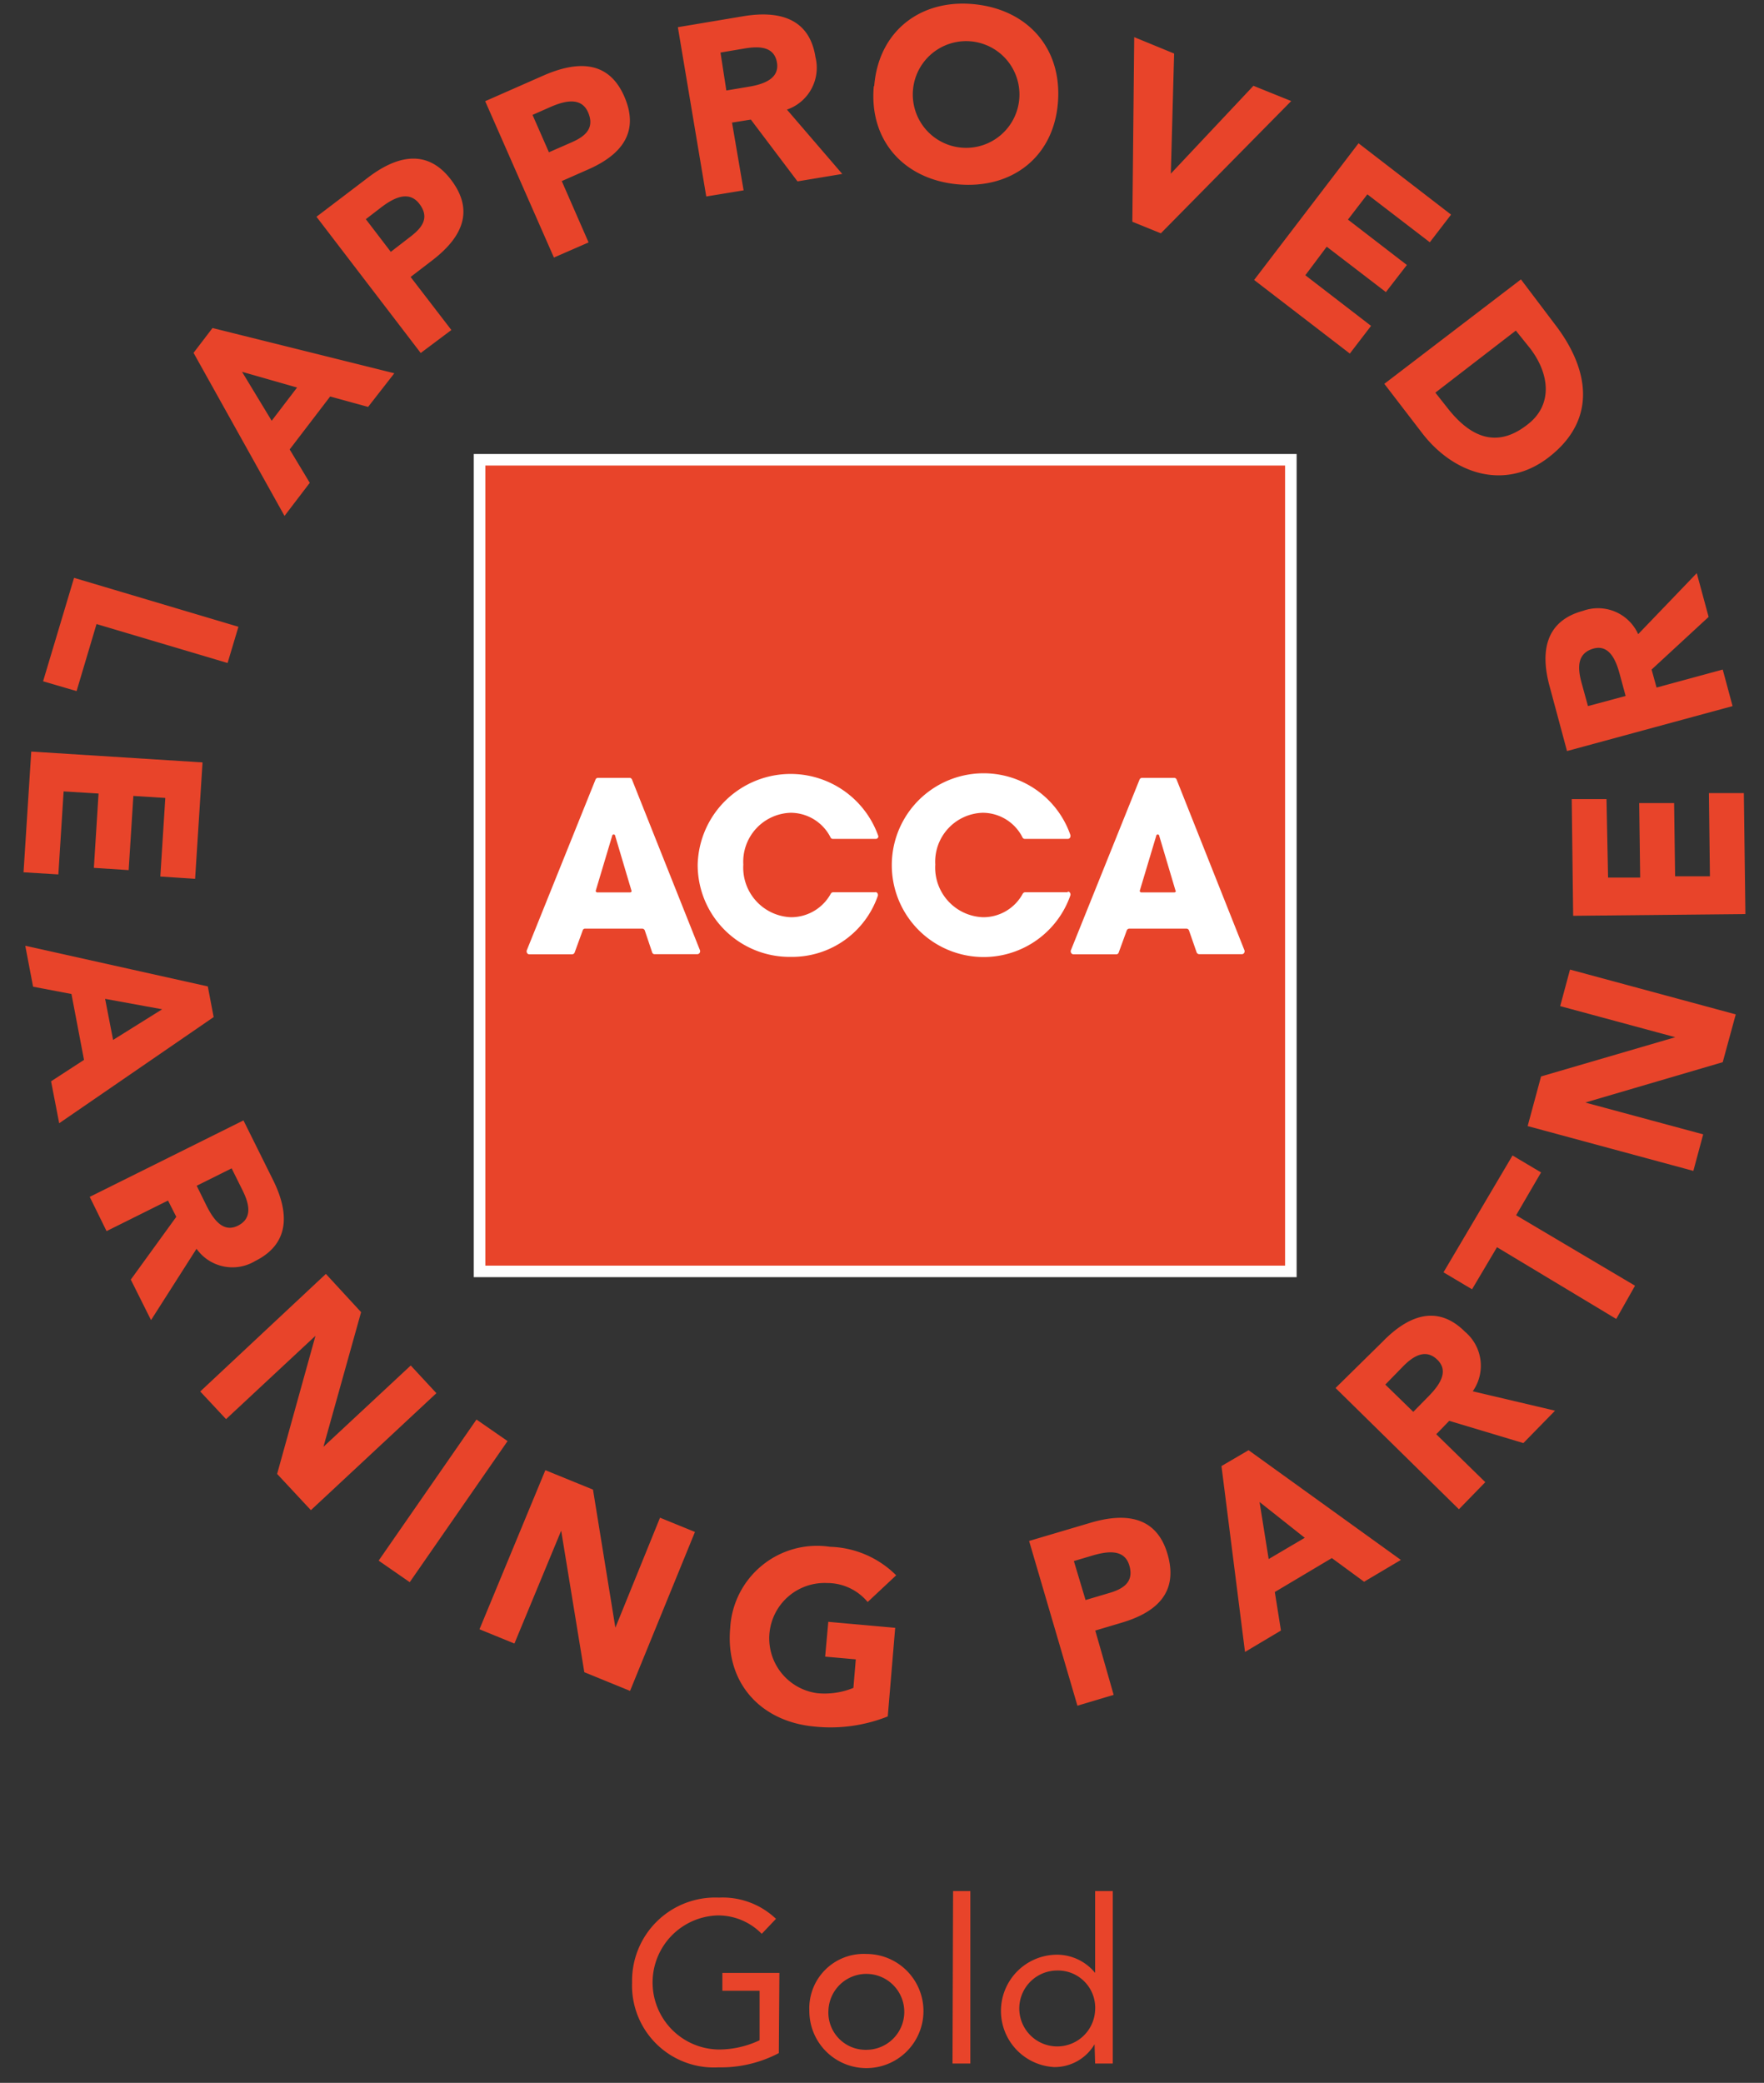 <?xml version="1.0" encoding="utf-8" standalone="no"?><svg width="61" height="72" xmlns="http://www.w3.org/2000/svg"><rect width="100%" height="100%" fill="#333333" stroke="none"/><g fill-rule="nonzero" fill="none"><path fill="#E8442A" d="M16.57 15.89h28.041v27.997h-28.04z"/><path d="M44.439 43.75H16.783V16.092h27.656V43.75zm-28.056.399h28.455V15.694H16.383v28.455z" fill="#FFF"/><path d="M30.29 30.843h-1.48a.094.094 0 0 0-.078.045c-.275.506-.805.82-1.381.818a1.716 1.716 0 0 1-1.647-1.82 1.692 1.692 0 0 1 1.637-1.79 1.548 1.548 0 0 1 1.386.864c.016.024.044.039.074.039h1.48a.089.089 0 0 0 .093-.094 3.215 3.215 0 0 0-6.248.987 3.18 3.18 0 0 0 3.225 3.185 3.136 3.136 0 0 0 3.008-2.12v-.03a.099.099 0 0 0-.094-.093M36.928 30.843h-1.48a.099.099 0 0 0-.078.045 1.548 1.548 0 0 1-1.381.818 1.716 1.716 0 0 1-1.647-1.82 1.692 1.692 0 0 1 1.637-1.79c.589 0 1.126.335 1.386.864.018.025.047.04.079.039h1.479a.094.094 0 0 0 .094-.094v-.034a3.176 3.176 0 1 0 0 2.071.064.064 0 0 0 0-.03.094.094 0 0 0-.094-.093M21.837 30.79l-.562-1.89a.054.054 0 0 0-.108 0l-.567 1.894c0 .03.024.054.054.054h1.134c.03 0 .054-.024.054-.054m.454 1.366a.099.099 0 0 0-.089-.06h-1.972a.084.084 0 0 0-.084.06l-.281.77a.099.099 0 0 1-.089.059h-1.48a.094.094 0 0 1-.088-.094.084.084 0 0 1 0-.035l2.382-5.917a.094.094 0 0 1 .084-.055h1.094a.094.094 0 0 1 .08.055l2.357 5.917v.03a.099.099 0 0 1-.094.094h-1.48a.084.084 0 0 1-.083-.06l-.257-.764zM40.651 30.79l-.562-1.89a.054.054 0 0 0-.108 0l-.568 1.894c0 .03.025.054.055.054h1.139c.03 0 .054-.024.054-.054m.454 1.366a.099.099 0 0 0-.089-.06h-1.973a.099.099 0 0 0-.088.06l-.281.77a.089.089 0 0 1-.084.059h-1.48a.099.099 0 0 1-.093-.094.094.094 0 0 1 0-.035l2.381-5.917a.099.099 0 0 1 .084-.055h1.11c.036 0 .069.022.084.055l2.352 5.917c.002.01.002.02 0 .03 0 .05-.039.091-.089.094h-1.48a.099.099 0 0 1-.088-.06l-.266-.764z" fill="#FFF"/><path d="M37.87 69.487a1.312 1.312 0 1 1-1.312-1.371 1.287 1.287 0 0 1 1.312 1.37m0 1.845h.611v-5.962h-.611v2.83a1.706 1.706 0 0 0-1.322-.63 1.944 1.944 0 0 0-.098 3.885 1.603 1.603 0 0 0 1.4-.789l.02.666zm-4.932 0h.617v-5.962h-.597l-.02 5.962zm-4.29-1.844a1.312 1.312 0 1 1 1.312 1.37 1.287 1.287 0 0 1-1.312-1.37m-.66 0a1.973 1.973 0 1 0 1.972-1.943 1.879 1.879 0 0 0-1.973 1.943M26.951 68.2H24.98v.616h1.287v1.711a3.314 3.314 0 0 1-1.386.32 2.318 2.318 0 0 1-.064-4.635 2.106 2.106 0 0 1 1.524.636l.493-.518a2.673 2.673 0 0 0-1.972-.734 2.875 2.875 0 0 0-3.004 2.934 2.83 2.83 0 0 0 2.984 2.934 4.31 4.31 0 0 0 2.09-.493l.02-2.771zM52.418 11.428l.493.612c.676.882.809 1.972-.118 2.658-1.07.823-1.973.38-2.732-.587l-.425-.538 2.782-2.145zm-4.547 1.84l1.302 1.696c1.075 1.405 2.845 2.022 4.37.853 1.725-1.322 1.395-3.087.23-4.601l-1.178-1.558-4.724 3.61zm-4.503-3.59l3.31 2.544.734-.957-2.273-1.75.74-.987 2.046 1.569.725-.937-2.037-1.569.671-.873 2.16 1.657.735-.956-3.2-2.466-3.61 4.724zm-4.211-2.013l.986.4 4.508-4.572-1.307-.527-2.856 3.037.114-4.152-1.38-.567-.065 6.381zm-7.585-4.561a1.844 1.844 0 1 1 3.674.325 1.844 1.844 0 1 1-3.674-.325m-1.356-.119c-.168 1.894 1.07 3.225 2.915 3.388 1.844.163 3.299-.927 3.452-2.82.153-1.894-1.056-3.226-2.9-3.408-1.844-.183-3.3.927-3.452 2.825m-5.316-1.153l.843-.143c.493-.08 1.016-.074 1.11.493.093.567-.494.754-.987.833l-.764.128-.202-1.311zm-.493 4.975l1.292-.212-.4-2.342.651-.104 1.613 2.136 1.548-.257-1.913-2.224a1.529 1.529 0 0 0 .986-1.815C27.987.608 26.907.362 25.71.56l-2.269.38.982 5.853zm-6.007-2.82l.616-.272c.464-.202 1.066-.374 1.307.188.242.562-.133.838-.557 1.026l-.799.35-.567-1.292zm.74 4.931l1.198-.523-.927-2.12.873-.385c1.149-.493 1.844-1.272 1.287-2.545-.557-1.272-1.662-1.213-2.791-.72l-2.017.888 2.377 5.405zM12.65 7.577l.533-.41c.404-.306.947-.611 1.321-.118.375.493.064.843-.3 1.124l-.69.533-.864-1.13zm1.899 4.625l1.06-.794-1.41-1.834.759-.582c.986-.76 1.48-1.677.636-2.782-.843-1.104-1.908-.808-2.885-.059l-1.765 1.342 3.605 4.71zm-4.276 1.194l-.878 1.149-1.025-1.692 1.903.543zm-.434 4.438l.873-1.144-.695-1.154 1.4-1.83 1.312.36.907-1.163-6.287-1.564-.656.858 3.146 5.637zM54.913 24.408l-.227-.824c-.123-.463-.172-.986.4-1.159.572-.172.804.424.927.888l.202.745-1.302.35zm5 0l-.34-1.263-2.288.622-.172-.622 1.972-1.82-.41-1.513-2.026 2.11a1.524 1.524 0 0 0-1.904-.808c-1.336.36-1.479 1.454-1.154 2.628l.597 2.22 5.726-1.554zm.444 7.19l-.054-4.182h-1.208l.035 2.875h-1.204l-.034-2.53h-1.208l.034 2.574h-1.11l-.054-2.712h-1.203l.05 4.034 5.956-.06zm-1.8 8.877l.34-1.263-4.078-1.1 4.754-1.395.45-1.652-5.731-1.549-.34 1.263 3.98 1.075-4.641 1.356-.464 1.716 5.73 1.549zm-2.667 5.119l.65-1.15-4.112-2.436.863-1.48-.987-.586-2.387 4.039.987.587.863-1.455 4.123 2.48zm-7.985 2.268l.597-.612c.335-.345.78-.66 1.203-.246.425.414.04.907-.29 1.248l-.543.552-.967-.942zm2.545 4.31l.912-.937-1.696-1.657.449-.463 2.564.769 1.095-1.12-2.846-.67a1.534 1.534 0 0 0-.266-2.057c-.986-.986-2.007-.527-2.855.346l-1.623 1.597 4.266 4.192zm-5.33.986l-1.249.735-.315-1.972 1.563 1.237zm-2.067 3.946l1.243-.74-.212-1.332 1.972-1.173 1.115.818 1.272-.754-5.267-3.793-.937.548.814 6.426zm-5.918-3.142l.646-.192c.493-.143 1.1-.242 1.272.345.173.587-.236.814-.68.947l-.834.247-.404-1.347zm.123 5l1.253-.374-.636-2.224.912-.271c1.198-.355 1.973-1.036 1.588-2.367-.385-1.332-1.48-1.44-2.673-1.085l-2.115.626 1.671 5.696zm-6.302-2.692l-2.313-.207-.109 1.203 1.06.094-.083.986a2.609 2.609 0 0 1-1.253.183 1.913 1.913 0 0 1 .34-3.807 1.815 1.815 0 0 1 1.406.656l.986-.923a3.373 3.373 0 0 0-2.288-.986 3.008 3.008 0 0 0-3.452 2.82c-.168 1.9 1.07 3.226 2.915 3.394.86.09 1.73-.03 2.534-.35l.257-3.063zm-14.375.05l1.208.493 1.617-3.901.8 4.892 1.582.646 2.244-5.494-1.208-.493-1.544 3.802-.774-4.773-1.647-.671-2.278 5.499zm-3.487-2.373l1.075.745 3.383-4.877-1.075-.745-3.383 4.877zM6.924 48.1l.893.956 3.092-2.88-1.326 4.774 1.168 1.253 4.34-4.044-.887-.957-3.019 2.811 1.302-4.655-1.218-1.322L6.925 48.1zm1.086-7.713l.38.764c.211.43.37.952-.163 1.218-.533.267-.868-.261-1.085-.69l-.34-.69 1.208-.602zm-4.907.986l.582 1.184L5.81 41.5l.286.563-1.573 2.17.7 1.4 1.573-2.466c.461.65 1.345.834 2.027.424 1.238-.616 1.16-1.716.617-2.806L8.419 38.73l-5.316 2.643zm.808-5.425l-.276-1.42 1.973.36-1.697 1.06zM.874 32.693l.27 1.415 1.327.252.434 2.278-1.139.74.281 1.45 5.341-3.67-.202-1.06-6.312-1.405zm.207-6.712l-.267 4.172 1.204.074.182-2.87 1.208.074L3.246 30l1.203.078.163-2.564 1.104.069-.172 2.717 1.203.079.257-4.024-5.923-.375zm1.48-6.007L1.49 23.55l1.158.34.69-2.318 4.532 1.346.375-1.252-5.686-1.692z" fill="#E8442A"/></g></svg>